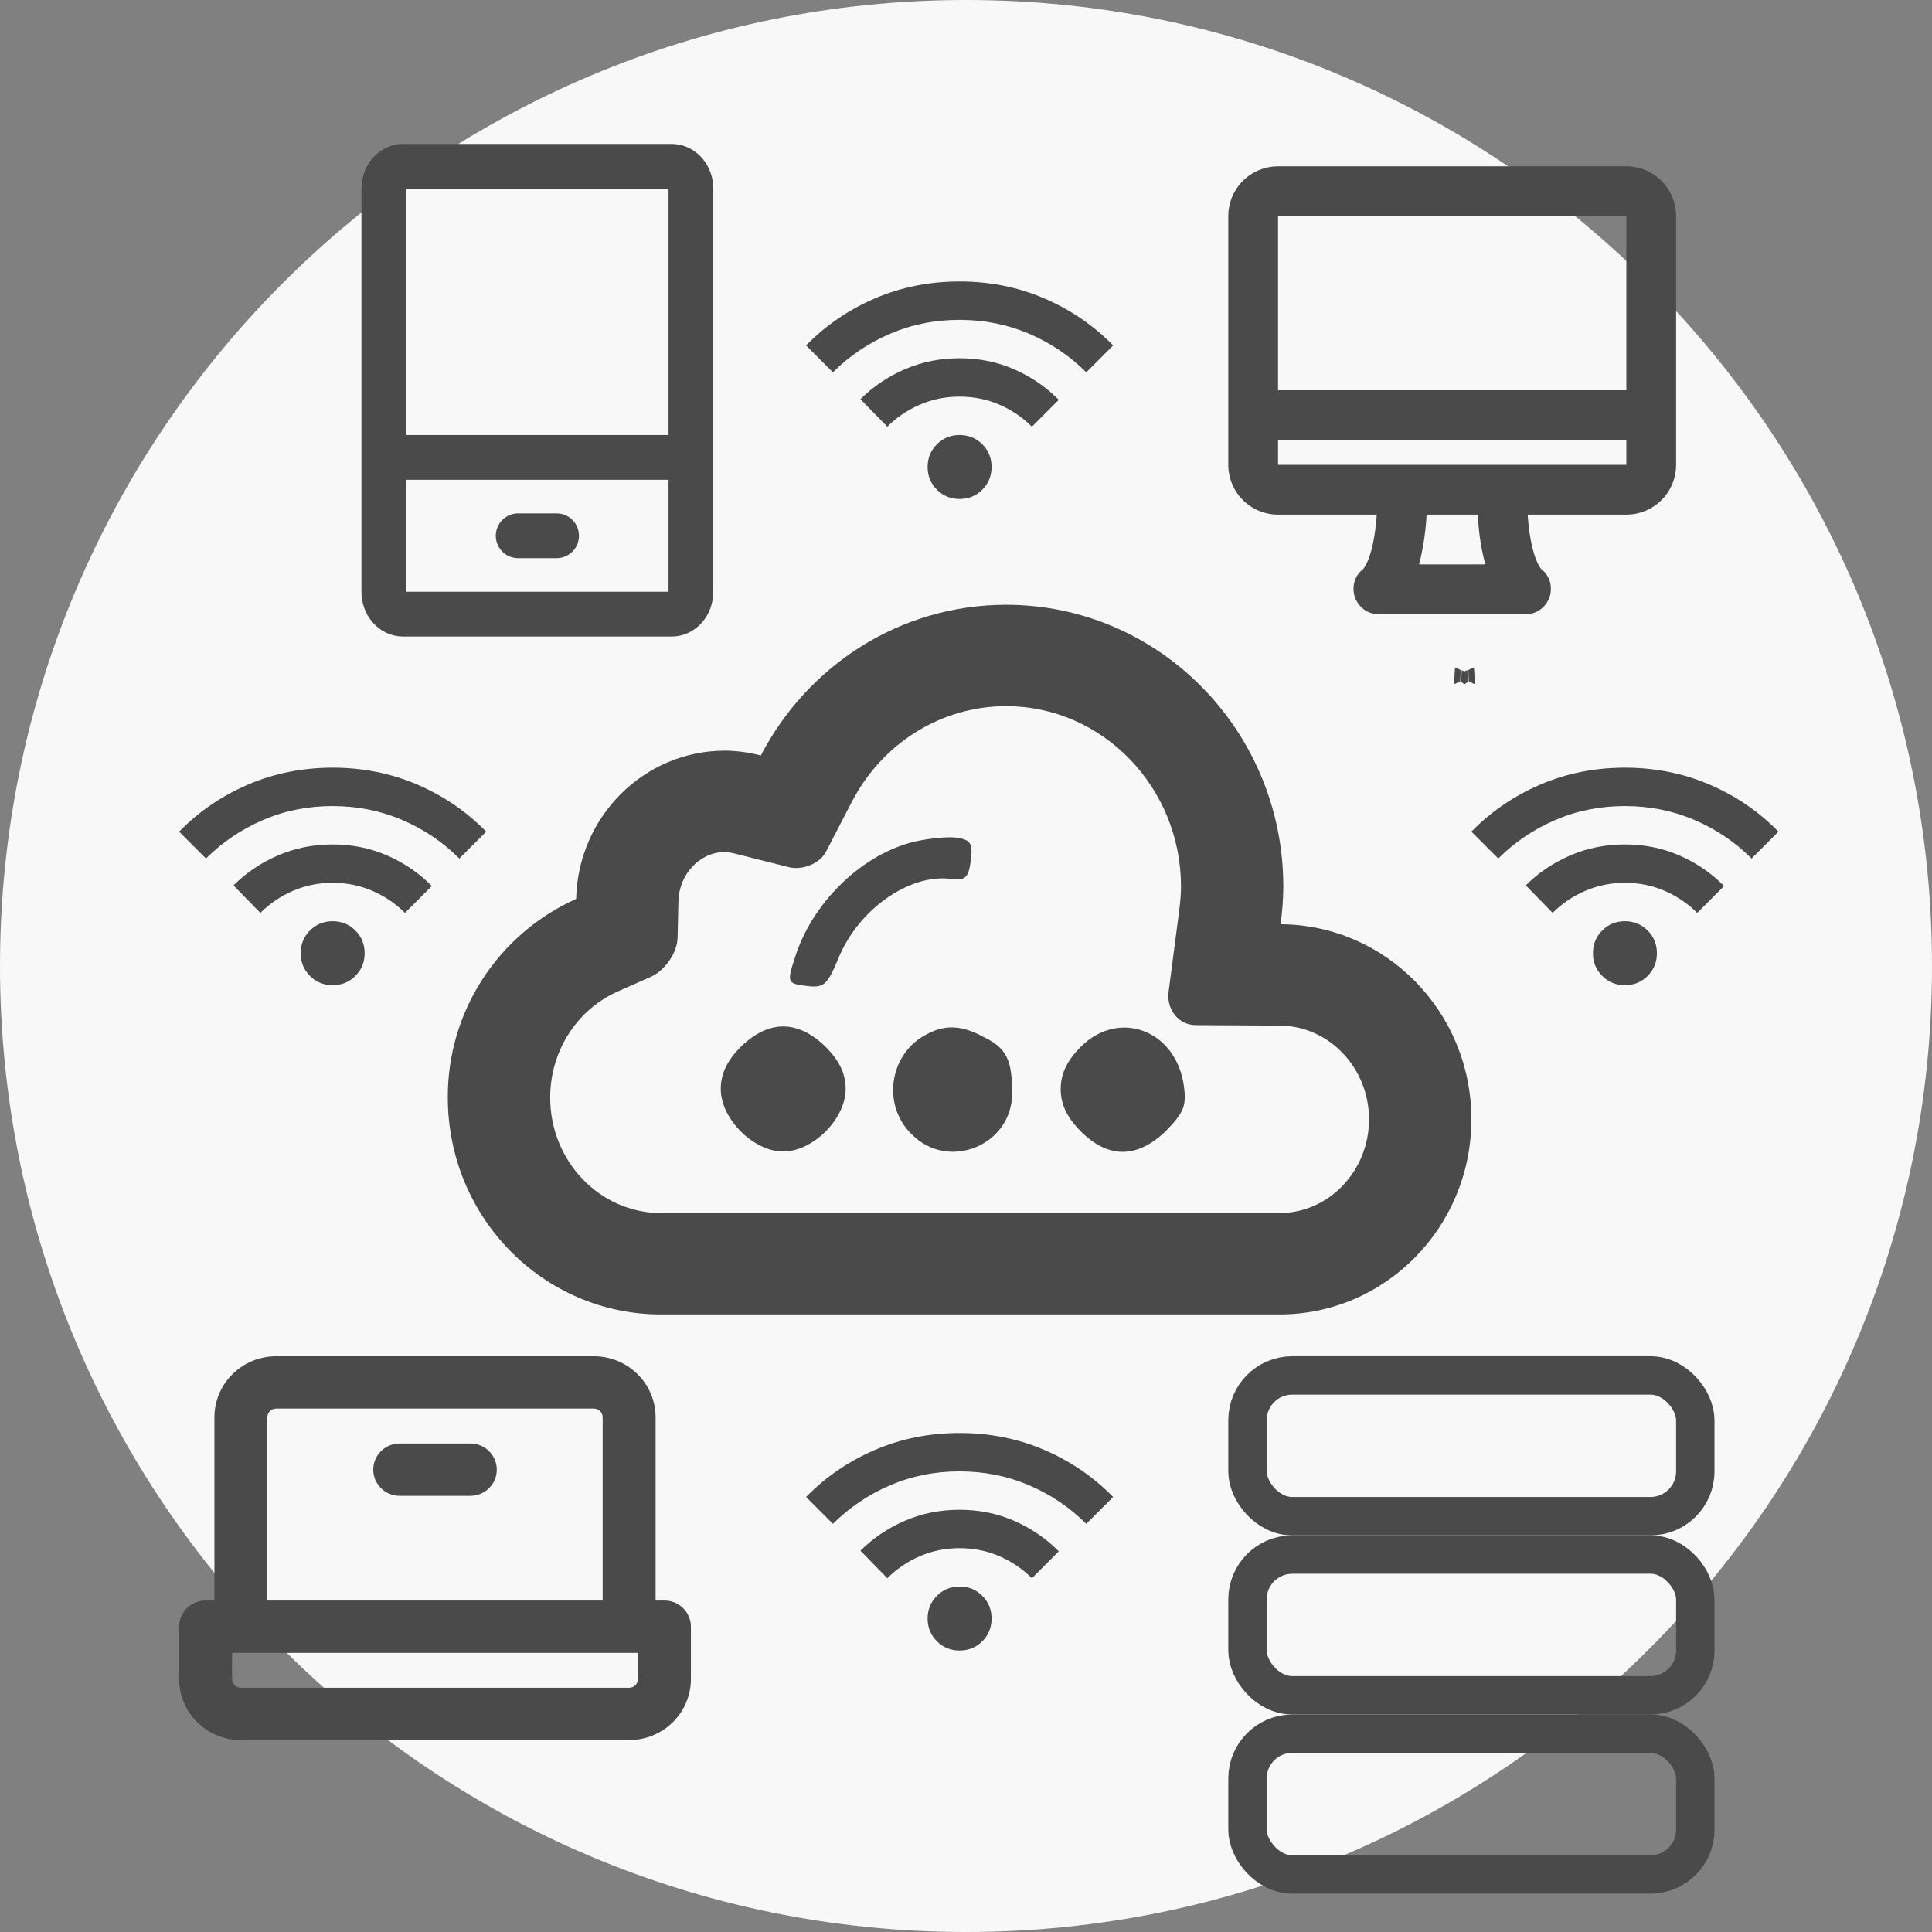 <svg width="151" height="151" viewBox="0 0 151 151" fill="none" xmlns="http://www.w3.org/2000/svg">
<rect x="0" y="0" width="151" height="151" fill="#808080" stroke="none"/>
<g clip-path="url(#clip0_1676_263)">
<path d="M75.5 151C117.197 151 151 117.197 151 75.5C151 33.803 117.197 0 75.5 0C33.803 0 0 33.803 0 75.5C0 117.197 33.803 151 75.5 151Z" fill="#F8F8F8"/>
<path d="M71.129 65.871C67.107 66.986 63.412 70.713 62.123 74.863C61.496 76.804 61.543 76.865 62.995 77.054C64.393 77.237 64.642 76.996 65.498 74.976C67.022 71.129 71.045 68.266 74.326 68.694C75.455 68.841 75.704 68.6 75.874 67.256C76.05 65.858 75.862 65.615 74.625 65.453C73.758 65.394 72.205 65.574 71.129 65.871Z" fill="#4A4A4A"/>
<path d="M57.906 81.811C56.822 82.895 56.334 83.925 56.334 85.118C56.334 87.45 58.882 89.998 61.214 89.998C63.545 89.998 66.094 87.45 66.094 85.118C66.094 83.925 65.606 82.895 64.521 81.811C62.353 79.696 60.075 79.696 57.906 81.811Z" fill="#4A4A4A"/>
<path d="M72.33 80.889C69.51 82.408 68.914 86.366 71.245 88.643C74.119 91.571 79.107 89.511 79.107 85.444C79.107 82.841 78.674 81.92 76.884 81.052C75.095 80.076 73.794 80.076 72.33 80.889Z" fill="#4A4A4A"/>
<path d="M84.475 81.811C83.39 82.895 82.902 83.925 82.902 85.118C82.902 86.311 83.39 87.341 84.475 88.426C86.644 90.594 88.921 90.54 91.144 88.371C92.554 86.907 92.771 86.419 92.499 84.684C91.795 80.455 87.403 78.883 84.475 81.811Z" fill="#4A4A4A"/>
<path d="M78.636 55.191C86.172 55.191 92.304 61.523 92.304 69.3C92.304 69.838 92.256 70.449 92.156 71.217L91.332 77.533C91.16 78.848 92.076 80.108 93.444 80.12L100.044 80.159C103.876 80.183 107 83.468 107 87.481C107 91.522 103.86 94.81 100 94.81H51.668C46.888 94.81 43 90.761 43 85.785C43 82.168 45.076 78.911 48.292 77.485L50.896 76.332C51.816 75.924 52.928 74.624 52.96 73.262L53.024 70.433C53.072 68.313 54.708 66.59 56.664 66.59C56.792 66.59 57.04 66.614 57.492 66.728L61.648 67.774C62.708 68.04 64.072 67.513 64.568 66.55L66.58 62.663C68.972 58.056 73.592 55.191 78.636 55.191ZM78.636 47.268C70.312 47.268 63.092 52.05 59.464 59.05C58.552 58.807 57.613 58.679 56.668 58.67C50.32 58.67 45.176 63.836 45.028 70.255C42.023 71.609 39.477 73.797 37.697 76.552C35.918 79.308 34.981 82.514 35 85.785C35 95.147 42.46 102.734 51.668 102.734H100C108.284 102.734 115 95.904 115 87.481C115 79.09 108.332 72.287 100.088 72.236C100.212 71.273 100.3 70.298 100.3 69.3C100.304 57.133 90.604 47.268 78.636 47.268Z" fill="#4A4A4A"/>
<path d="M75 39C74.3 39 73.708 38.758 73.225 38.275C72.742 37.792 72.5 37.2 72.5 36.5C72.5 35.8 72.742 35.208 73.225 34.725C73.708 34.242 74.3 34 75 34C75.7 34 76.292 34.242 76.775 34.725C77.258 35.208 77.5 35.8 77.5 36.5C77.5 37.2 77.258 37.792 76.775 38.275C76.292 38.758 75.7 39 75 39ZM69.35 33.35L67.25 31.2C68.233 30.217 69.388 29.438 70.713 28.863C72.038 28.288 73.467 28.001 75 28C76.533 27.999 77.962 28.291 79.288 28.875C80.614 29.459 81.768 30.251 82.75 31.25L80.65 33.35C79.917 32.617 79.067 32.042 78.1 31.625C77.133 31.208 76.1 31 75 31C73.9 31 72.867 31.208 71.9 31.625C70.933 32.042 70.083 32.617 69.35 33.35ZM65.1 29.1L63 27C64.533 25.433 66.325 24.208 68.375 23.325C70.425 22.442 72.633 22 75 22C77.367 22 79.575 22.442 81.625 23.325C83.675 24.208 85.467 25.433 87 27L84.9 29.1C83.617 27.817 82.129 26.813 80.438 26.088C78.747 25.363 76.934 25.001 75 25C73.066 24.999 71.254 25.362 69.563 26.088C67.872 26.814 66.385 27.818 65.1 29.1Z" fill="#4A4A4A"/>
<path d="M26 77C25.3 77 24.708 76.758 24.225 76.275C23.742 75.792 23.5 75.2 23.5 74.5C23.5 73.8 23.742 73.208 24.225 72.725C24.708 72.242 25.3 72 26 72C26.7 72 27.292 72.242 27.775 72.725C28.258 73.208 28.5 73.8 28.5 74.5C28.5 75.2 28.258 75.792 27.775 76.275C27.292 76.758 26.7 77 26 77ZM20.35 71.35L18.25 69.2C19.233 68.217 20.388 67.438 21.713 66.863C23.038 66.288 24.467 66.001 26 66C27.533 65.999 28.962 66.291 30.288 66.875C31.614 67.459 32.768 68.251 33.75 69.25L31.65 71.35C30.917 70.617 30.067 70.042 29.1 69.625C28.133 69.208 27.1 69 26 69C24.9 69 23.867 69.208 22.9 69.625C21.933 70.042 21.083 70.617 20.35 71.35ZM16.1 67.1L14 65C15.533 63.433 17.325 62.208 19.375 61.325C21.425 60.442 23.633 60 26 60C28.367 60 30.575 60.442 32.625 61.325C34.675 62.208 36.467 63.433 38 65L35.9 67.1C34.617 65.817 33.129 64.813 31.438 64.088C29.747 63.363 27.934 63.001 26 63C24.066 62.999 22.254 63.362 20.563 64.088C18.872 64.814 17.385 65.818 16.1 67.1Z" fill="#4A4A4A"/>
<path d="M127 77C126.3 77 125.708 76.758 125.225 76.275C124.742 75.792 124.5 75.2 124.5 74.5C124.5 73.8 124.742 73.208 125.225 72.725C125.708 72.242 126.3 72 127 72C127.7 72 128.292 72.242 128.775 72.725C129.258 73.208 129.5 73.8 129.5 74.5C129.5 75.2 129.258 75.792 128.775 76.275C128.292 76.758 127.7 77 127 77ZM121.35 71.35L119.25 69.2C120.233 68.217 121.388 67.438 122.713 66.863C124.038 66.288 125.467 66.001 127 66C128.533 65.999 129.962 66.291 131.288 66.875C132.614 67.459 133.768 68.251 134.75 69.25L132.65 71.35C131.917 70.617 131.067 70.042 130.1 69.625C129.133 69.208 128.1 69 127 69C125.9 69 124.867 69.208 123.9 69.625C122.933 70.042 122.083 70.617 121.35 71.35ZM117.1 67.1L115 65C116.533 63.433 118.325 62.208 120.375 61.325C122.425 60.442 124.633 60 127 60C129.367 60 131.575 60.442 133.625 61.325C135.675 62.208 137.467 63.433 139 65L136.9 67.1C135.617 65.817 134.129 64.813 132.438 64.088C130.747 63.363 128.934 63.001 127 63C125.066 62.999 123.254 63.362 121.563 64.088C119.872 64.814 118.385 65.818 117.1 67.1Z" fill="#4A4A4A"/>
<path d="M75 129C74.3 129 73.708 128.758 73.225 128.275C72.742 127.792 72.5 127.2 72.5 126.5C72.5 125.8 72.742 125.208 73.225 124.725C73.708 124.242 74.3 124 75 124C75.7 124 76.292 124.242 76.775 124.725C77.258 125.208 77.5 125.8 77.5 126.5C77.5 127.2 77.258 127.792 76.775 128.275C76.292 128.758 75.7 129 75 129ZM69.35 123.35L67.25 121.2C68.233 120.217 69.388 119.438 70.713 118.863C72.038 118.288 73.467 118.001 75 118C76.533 117.999 77.962 118.291 79.288 118.875C80.614 119.459 81.768 120.251 82.75 121.25L80.65 123.35C79.917 122.617 79.067 122.042 78.1 121.625C77.133 121.208 76.1 121 75 121C73.9 121 72.867 121.208 71.9 121.625C70.933 122.042 70.083 122.617 69.35 123.35ZM65.1 119.1L63 117C64.533 115.433 66.325 114.208 68.375 113.325C70.425 112.442 72.633 112 75 112C77.367 112 79.575 112.442 81.625 113.325C83.675 114.208 85.467 115.433 87 117L84.9 119.1C83.617 117.817 82.129 116.813 80.438 116.088C78.747 115.363 76.934 115.001 75 115C73.066 114.999 71.254 115.362 69.563 116.088C67.872 116.814 66.385 117.818 65.1 119.1Z" fill="#4A4A4A"/>
<path d="M30 35.75H54M30 35.75V46.25C30 46.714 30.158 47.159 30.439 47.487C30.721 47.816 31.102 48 31.5 48H52.5C52.898 48 53.279 47.816 53.561 47.487C53.842 47.159 54 46.714 54 46.25V35.75M30 35.75V14.75C30 14.286 30.158 13.841 30.439 13.513C30.721 13.184 31.102 13 31.5 13H52.5C52.898 13 53.279 13.184 53.561 13.513C53.842 13.841 54 14.286 54 14.75V35.75" stroke="#4A4A4A" stroke-width="3.5" stroke-linejoin="round"/>
<path d="M40.5 41.875H43.5" stroke="#4A4A4A" stroke-width="3.5" stroke-linecap="round"/>
<path fill-rule="evenodd" clip-rule="evenodd" d="M114.654 52.391L114.632 52.395L114.494 52.463L114.455 52.471L114.428 52.463L114.29 52.395C114.269 52.389 114.254 52.392 114.243 52.405L114.236 52.424L114.203 53.257L114.212 53.296L114.232 53.321L114.434 53.465L114.463 53.472L114.486 53.465L114.689 53.321L114.712 53.29L114.72 53.257L114.687 52.426C114.682 52.406 114.671 52.394 114.654 52.391ZM115.169 52.172L115.144 52.176L114.784 52.356L114.765 52.376L114.759 52.397L114.794 53.233L114.803 53.257L114.819 53.27L115.21 53.451C115.234 53.458 115.253 53.452 115.266 53.436L115.274 53.408L115.208 52.214C115.201 52.191 115.188 52.177 115.169 52.172ZM113.779 52.176C113.77 52.17 113.76 52.169 113.75 52.171C113.74 52.173 113.732 52.179 113.726 52.187L113.715 52.214L113.648 53.408C113.65 53.432 113.661 53.447 113.681 53.455L113.711 53.451L114.101 53.27L114.121 53.255L114.129 53.233L114.162 52.397L114.156 52.374L114.136 52.354L113.779 52.176Z" fill="#4A4A4A"/>
<path d="M127.111 13C128.143 13 129.132 13.41 129.861 14.139C130.59 14.868 131 15.857 131 16.889V36.334C131 37.365 130.59 38.354 129.861 39.083C129.132 39.813 128.143 40.222 127.111 40.222H119.396C119.469 41.282 119.6 42.093 119.746 42.711L119.872 43.191L120 43.584L120.062 43.75L120.183 44.024L120.29 44.228L120.377 44.368L120.459 44.477C121.326 45.146 121.284 46.149 121.12 46.647C120.951 47.156 120.378 48 119.252 48H107.748C106.622 48 106.049 47.156 105.882 46.647C105.716 46.149 105.674 45.146 106.541 44.477L106.624 44.368L106.712 44.228L106.817 44.024L106.938 43.752C107.186 43.127 107.478 42.038 107.604 40.222H99.889C98.858 40.222 97.868 39.813 97.139 39.083C96.41 38.354 96 37.365 96 36.334V16.889C96 15.857 96.41 14.868 97.139 14.139C97.868 13.41 98.858 13 99.889 13H127.111ZM115.501 40.222H111.497C111.44 41.4 111.276 42.57 111.007 43.718L110.906 44.111H116.09C115.801 43.03 115.617 41.924 115.54 40.808L115.501 40.222ZM127.111 34.389H99.889V36.334H127.111V34.389ZM127.111 16.889H99.889V30.5H127.111V16.889Z" fill="#4A4A4A"/>
<path d="M51.931 125.091H51.241V110.773C51.241 109.507 50.733 108.293 49.827 107.398C48.922 106.503 47.694 106 46.414 106H21.586C20.306 106 19.078 106.503 18.173 107.398C17.267 108.293 16.759 109.507 16.759 110.773V125.091H16.069C15.52 125.091 14.994 125.306 14.606 125.69C14.218 126.074 14 126.594 14 127.136V131.227C14 132.493 14.509 133.707 15.414 134.602C16.319 135.497 17.547 136 18.828 136H49.172C50.453 136 51.681 135.497 52.586 134.602C53.491 133.707 54 132.493 54 131.227V127.136C54 126.594 53.782 126.074 53.394 125.69C53.006 125.306 52.48 125.091 51.931 125.091ZM20.897 110.773C20.897 110.592 20.969 110.418 21.099 110.291C21.228 110.163 21.403 110.091 21.586 110.091H46.414C46.597 110.091 46.772 110.163 46.901 110.291C47.031 110.418 47.103 110.592 47.103 110.773V125.091H20.897V110.773ZM49.862 131.227C49.862 131.408 49.789 131.582 49.66 131.709C49.531 131.837 49.355 131.909 49.172 131.909H18.828C18.645 131.909 18.469 131.837 18.34 131.709C18.211 131.582 18.138 131.408 18.138 131.227V129.182H49.862V131.227ZM38.828 114.864C38.828 115.406 38.61 115.926 38.222 116.31C37.834 116.694 37.307 116.909 36.759 116.909H31.241C30.693 116.909 30.166 116.694 29.778 116.31C29.39 115.926 29.172 115.406 29.172 114.864C29.172 114.321 29.39 113.801 29.778 113.417C30.166 113.034 30.693 112.818 31.241 112.818H36.759C37.307 112.818 37.834 113.034 38.222 113.417C38.61 113.801 38.828 114.321 38.828 114.864Z" fill="#4A4A4A"/>
<rect x="97.5" y="107.5" width="35" height="11" rx="3.5" stroke="#4A4A4A" stroke-width="3"/>
<rect x="97.5" y="121.5" width="35" height="11" rx="3.5" stroke="#4A4A4A" stroke-width="3"/>
<rect x="97.5" y="135.5" width="35" height="11" rx="3.5" stroke="#4A4A4A" stroke-width="3"/>
</g>
<defs>
<clipPath id="clip0_1676_263">
<rect width="151" height="151" fill="white"/>
</clipPath>
</defs>
</svg>
